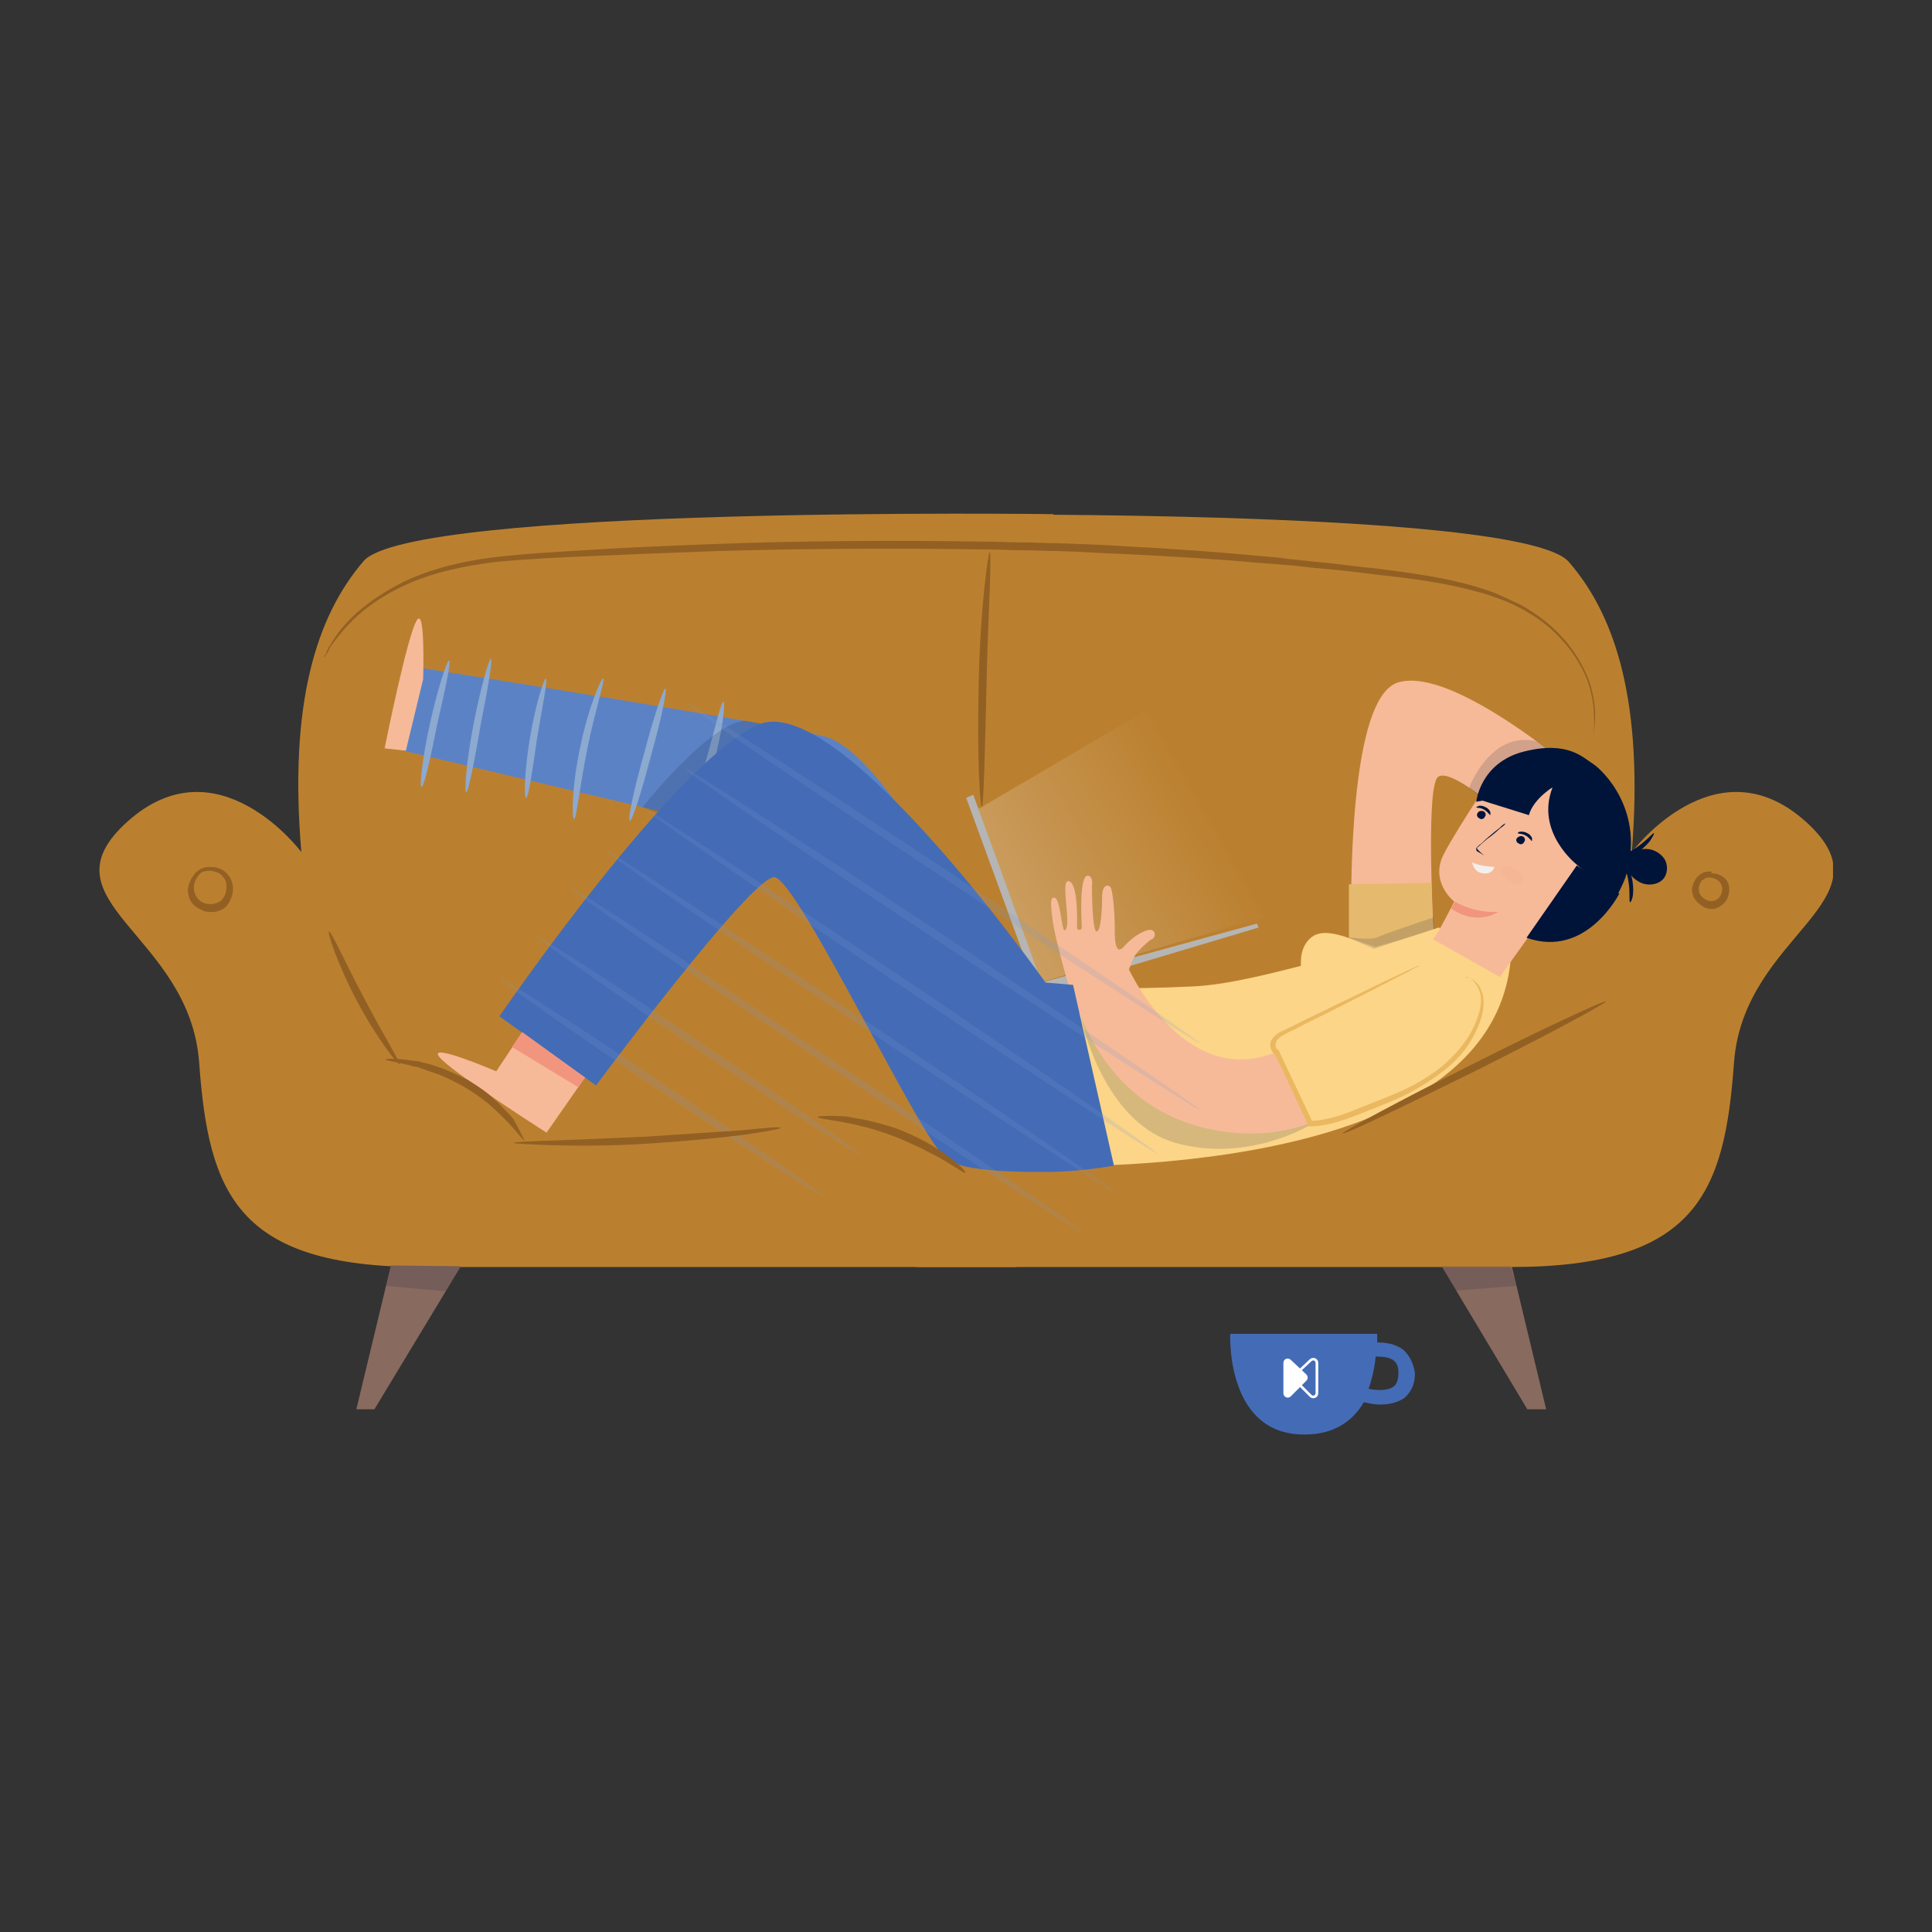 <svg width="700" height="700" viewBox="0 0 700 700" fill="none" xmlns="http://www.w3.org/2000/svg">
<rect x="0" y="0" width="700" height="700" fill="#333333" stroke="none"/>
<g clip-path="url(#clip0)">
<path d="M547.677 458.497L560.206 510.604H553.372L522.335 458.781L547.677 458.497Z" fill="#896A5F"/>
<path d="M109.179 308.723C109.179 308.723 78.996 268.29 46.251 297.618C13.791 326.662 68.746 338.052 72.163 385.034C75.58 432.016 85.546 459.066 153.029 459.066C220.227 459.066 368.292 459.066 368.292 459.066L381.675 186.285C381.675 186.285 148.473 183.153 131.673 203.37C114.589 223.301 104.623 254.907 109.179 308.723Z" fill="#BB802F"/>
<path d="M153.028 242.094L146.194 271.992L270.341 301.32L338.679 312.425C338.679 312.425 315.615 271.138 298.815 266.867C282.3 262.311 153.028 242.094 153.028 242.094Z" fill="#5C82C6"/>
<path d="M152.742 285.089C151.888 285.089 153.027 274.553 155.874 261.74C158.722 248.927 162.139 238.961 162.708 239.246C163.562 239.53 161.284 249.781 158.437 262.31C155.874 275.123 153.597 285.374 152.742 285.089Z" fill="#8CA9D0"/>
<path d="M168.974 287.083C168.12 287.083 168.974 275.978 171.537 262.595C174.099 249.212 177.232 238.677 177.801 238.677C178.655 238.961 176.662 249.782 174.099 262.88C171.822 276.547 169.544 287.367 168.974 287.083Z" fill="#8CA9D0"/>
<path d="M190.614 289.075C189.759 289.075 190.044 279.109 192.037 267.15C194.031 255.191 197.163 245.795 197.732 245.795C198.586 246.08 196.593 255.476 194.6 267.435C192.892 279.394 191.468 289.075 190.614 289.075Z" fill="#8CA9D0"/>
<path d="M207.983 296.764C207.128 296.764 207.128 284.805 210.261 270.568C213.108 256.331 217.949 245.511 218.518 245.796C219.372 246.08 215.671 257.185 212.823 271.137C209.976 285.374 208.837 297.049 207.983 296.764Z" fill="#8CA9D0"/>
<path d="M228.2 297.333C227.346 297.048 229.624 286.228 233.326 273.13C236.743 260.032 240.444 249.211 241.014 249.496C241.868 249.781 239.59 260.601 235.888 273.699C232.471 286.797 229.055 297.617 228.2 297.333Z" fill="#8CA9D0"/>
<path d="M248.417 300.465C247.563 300.18 251.549 289.93 255.251 277.401C258.953 264.588 261.23 254.052 262.085 254.337C262.939 254.337 261.8 265.442 258.098 278.255C254.112 291.069 248.987 300.75 248.417 300.465Z" fill="#8CA9D0"/>
<path d="M591.245 308.723C591.245 308.723 621.427 268.29 654.172 297.618C686.632 326.662 631.678 338.051 628.261 385.034C624.844 432.016 614.878 459.066 547.395 459.066C480.196 459.066 332.131 459.066 332.131 459.066L323.304 186.57C323.304 186.57 551.666 183.438 568.465 203.654C585.55 223.301 595.516 254.907 591.245 308.723Z" fill="#BB802F"/>
<path d="M489.876 349.726C489.876 349.726 485.605 253.199 506.676 247.22C527.177 241.24 573.59 281.958 573.59 281.958L555.936 304.737C555.936 304.737 524.899 275.409 520.628 281.958C516.357 288.507 519.774 345.17 519.774 345.17L489.876 349.726Z" fill="#F6BA99"/>
<path d="M488.737 341.753V320.397L518.635 319.828L519.204 338.051L502.689 348.017L488.737 341.753Z" fill="#E5BA6E"/>
<path opacity="0.34" d="M354.055 293.348L431.22 248.074L484.181 324.669L376.834 355.991L354.055 293.348Z" fill="url(#paint0_linear)"/>
<path d="M141.639 458.497L129.111 510.604H135.66L166.981 458.781L141.639 458.497Z" fill="#896A5F"/>
<path d="M363.166 354.281C363.166 352.573 350.068 421.765 350.068 421.765C350.068 421.765 539.989 436.571 547.393 347.163L521.197 336.058C521.197 336.058 507.814 341.183 473.36 349.441C463.11 352.004 445.456 356.844 432.073 357.414C382.528 359.692 363.166 355.42 363.166 354.281Z" fill="#FCD588"/>
<path d="M350.068 289.076L375.979 359.977L455.991 336.059L455.422 334.635L377.403 355.99L352.631 287.938L350.068 289.076Z" fill="#B5B5B5"/>
<path d="M508.669 489.248C505.537 486.685 501.55 486.4 498.988 486.4C498.988 484.407 498.988 483.268 498.988 483.268H445.741C445.741 483.268 444.033 518.576 471.083 519.715C483.042 520.284 490.161 514.874 494.147 508.04C495.571 508.325 497.564 508.895 500.127 508.895C502.974 508.895 506.106 508.325 508.669 506.617C510.377 505.193 512.655 502.63 512.655 497.505C512.086 493.234 510.092 490.671 508.669 489.248ZM504.967 502.346C502.689 504.054 498.703 503.769 495.855 503.2C497.279 499.214 498.133 494.942 498.418 491.526C500.127 491.526 503.259 491.526 504.967 492.949C506.106 493.803 506.676 495.227 506.676 497.22C506.676 499.783 506.106 501.491 504.967 502.346Z" fill="#446CB6"/>
<path d="M153.312 246.081C153.312 246.081 154.166 219.6 151.034 224.726C147.617 229.851 139.36 271.138 139.36 271.138L147.048 271.993L153.312 246.081Z" fill="#F6BA99"/>
<path d="M519.204 340.33C521.197 338.053 526.892 326.663 526.892 326.663C526.892 326.663 517.78 319.544 523.19 309.294C528.601 299.043 543.407 277.118 543.407 277.118L566.756 279.681L577.006 307.016L543.407 353.998L519.204 340.33Z" fill="#F6BA99"/>
<path d="M571.311 313.28C571.311 313.28 556.22 301.605 562.485 285.375L534.865 290.5C534.865 290.5 536.288 276.263 552.234 272.277C568.179 268.291 573.589 274.555 577.291 276.833C580.708 279.111 596.369 293.917 588.965 317.835C588.396 319.544 586.403 323.53 585.548 325.239L571.311 313.28Z" fill="#00143A"/>
<path d="M535.433 294.486C534.864 295.056 535.148 296.195 536.003 296.48C536.572 297.049 537.711 296.764 537.996 295.91C538.565 295.341 538.28 294.202 537.426 293.917C536.572 293.632 535.718 293.917 535.433 294.486Z" fill="#00143A"/>
<path d="M534.865 292.493C534.865 292.778 536.288 292.493 537.712 293.348C539.136 294.202 539.705 295.341 539.99 295.341C539.99 295.341 539.99 294.771 539.99 294.202C539.705 293.632 539.136 292.778 538.282 292.493C537.427 291.924 536.573 291.924 536.004 291.924C535.15 292.209 534.865 292.493 534.865 292.493Z" fill="#00143A"/>
<path d="M549.67 303.599C549.1 304.168 549.385 305.307 550.239 305.592C550.809 306.161 551.948 305.877 552.232 305.022C552.802 304.453 552.517 303.314 551.663 303.029C551.094 302.744 550.239 303.029 549.67 303.599Z" fill="#00143A"/>
<path d="M549.955 301.891C549.955 302.176 551.379 301.891 552.802 302.745C554.226 303.599 554.796 304.738 555.08 304.738C555.08 304.738 555.08 304.169 555.08 303.599C554.796 303.03 554.226 302.176 553.372 301.891C552.518 301.321 551.664 301.321 551.094 301.321C550.24 301.321 549.955 301.606 549.955 301.891Z" fill="#00143A"/>
<path d="M537.997 310.147C537.997 310.147 537.143 309.577 535.719 308.723C535.434 308.723 535.434 308.438 535.15 308.438C534.865 308.154 534.865 307.869 534.865 307.584C534.865 307.015 535.434 306.73 536.004 306.16C536.858 305.591 537.712 304.737 538.566 303.883C540.56 302.174 542.268 300.75 543.407 299.896C544.546 298.757 545.4 298.188 545.4 298.472C545.4 298.472 544.831 299.327 543.407 300.181C542.268 301.32 540.56 302.744 538.566 304.167C537.712 305.021 536.858 305.591 536.004 306.445C535.719 306.73 535.15 307.015 535.15 307.299C535.15 307.584 535.434 307.869 535.719 308.154C537.143 309.577 537.997 310.147 537.997 310.147Z" fill="#00143A"/>
<g opacity="0.33">
<path opacity="0.33" d="M543.976 314.703C543.406 315.842 544.545 317.835 546.538 318.974C548.532 320.398 550.809 320.683 551.664 319.544C552.518 318.405 551.379 316.412 549.101 314.988C546.823 313.849 544.545 313.849 543.976 314.703Z" fill="#F2957E"/>
</g>
<path d="M541.414 314.134C543.407 314.134 536.289 314.134 533.441 312.426C533.441 312.426 533.726 315.843 537.143 316.412C540.845 316.982 541.414 314.134 541.414 314.134Z" fill="#F3F0EB"/>
<path d="M527.176 326.663C527.176 326.663 533.725 330.934 542.837 330.365C542.837 330.365 535.434 335.775 525.752 329.226L527.176 326.663Z" fill="#F2957E"/>
<path d="M563.623 284.521C563.623 284.521 555.651 289.077 553.942 295.341L535.719 289.646C535.719 289.646 544.546 267.437 563.623 284.521Z" fill="#00143A"/>
<path d="M589.25 310.147C591.243 308.723 593.805 307.584 596.368 307.584C598.931 307.584 601.493 309.008 602.917 311.001C604.341 312.995 604.341 316.127 602.917 318.12C601.209 320.398 597.792 320.967 595.229 320.113C592.666 319.259 590.389 316.981 588.965 314.418" fill="#00143A"/>
<path d="M582.13 312.711C582.13 312.141 586.686 311.002 591.242 308.155C596.083 305.307 598.93 301.606 599.215 301.89C599.5 301.89 598.93 303.029 597.791 304.738C596.652 306.162 594.659 308.155 592.096 309.578C589.534 311.287 586.971 312.141 585.262 312.426C583.269 312.711 582.13 312.711 582.13 312.711Z" fill="#00143A"/>
<path d="M588.397 312.711C588.681 312.711 589.251 313.28 589.82 314.419C590.39 315.558 591.244 317.267 591.529 319.545C591.814 321.538 591.814 323.531 591.529 324.955C591.244 326.378 590.675 326.948 590.675 326.948C590.105 326.948 590.675 323.531 590.105 319.829C589.536 315.843 588.112 312.996 588.397 312.711Z" fill="#00143A"/>
<path d="M586.688 323.815C586.688 323.815 574.729 347.449 553.089 339.761L571.312 313.564L586.688 323.815Z" fill="#00143A"/>
<path d="M405.309 361.401L407.302 356.275C407.302 356.275 408.156 353.143 410.434 347.733C411.004 346.31 411.858 345.171 412.997 344.032C414.421 342.608 416.129 340.9 417.268 340.33C418.976 339.476 418.692 337.198 416.983 336.913C415.56 336.628 411.004 338.622 407.302 342.893C403.6 347.164 403.885 338.337 403.885 335.205C403.885 332.073 403.316 322.107 402.177 321.252C400.753 320.114 399.329 321.537 399.329 324.669C399.329 327.801 399.045 337.483 397.336 337.483C395.628 337.483 395.628 320.968 395.628 320.968C395.628 320.968 396.197 317.551 394.204 317.266C390.787 316.981 391.926 334.635 391.926 336.059C391.926 337.198 390.218 337.198 390.218 336.059C390.218 334.635 390.787 319.544 387.086 319.259C384.238 318.975 387.94 333.781 386.231 336.628C384.523 339.761 384.523 325.239 381.96 325.239C381.106 325.239 380.252 325.239 381.391 333.496C382.53 342.038 389.363 364.533 389.363 364.533L405.309 361.401Z" fill="#F6BA99"/>
<path d="M505.537 345.454C499.558 343.461 493.578 341.468 487.598 339.475C483.897 338.336 479.626 337.197 476.209 338.905C473.646 340.329 472.222 342.892 471.653 345.454C471.084 348.302 471.368 350.864 471.653 353.712" fill="#FCD588"/>
<path opacity="0.15" d="M532.301 285.375C532.301 285.375 539.989 264.588 556.789 268.575L561.345 271.707L536.003 288.507L532.301 285.375Z" fill="#00143A"/>
<path opacity="0.15" d="M391.642 368.518C391.642 368.518 391.642 368.803 391.926 369.657C393.35 376.206 402.177 407.243 425.81 414.076C452.291 421.48 474.786 407.527 474.786 407.527" fill="#00143A"/>
<path d="M521.768 354.566C521.768 354.566 507.531 343.746 479.911 369.373C435.776 410.66 408.726 350.58 408.726 350.58L386.801 351.434C386.801 351.434 393.635 403.542 444.034 410.091C500.982 417.494 521.768 354.566 521.768 354.566Z" fill="#F6BA99"/>
<path d="M462.541 379.339L476.208 408.952C476.208 408.952 548.817 380.478 527.746 355.136C511.801 336.059 462.541 379.339 462.541 379.339Z" fill="#FCD588"/>
<path d="M530.879 353.997C530.879 353.997 531.163 353.997 531.448 353.997C531.733 353.997 532.302 354.282 532.872 354.566C534.011 355.136 535.719 356.275 536.574 358.553C537.712 360.831 537.712 363.963 537.143 367.095C536.289 370.512 534.865 373.929 532.587 377.63C530.309 381.332 527.177 384.749 523.191 387.881C519.204 391.013 514.649 393.86 509.808 396.423C504.683 398.986 499.273 400.979 493.578 403.257C487.883 405.535 481.903 407.813 475.354 408.097C475.07 408.097 474.785 408.097 474.785 408.097H474.215L473.931 407.528C469.66 398.416 465.673 389.589 461.687 381.617L461.972 381.901C461.117 381.617 460.833 380.762 460.548 380.193C460.263 379.623 460.263 378.769 460.263 378.2C460.263 377.63 460.548 376.776 461.117 376.207C461.402 375.637 461.972 375.352 462.541 374.783C463.395 373.929 464.534 373.644 465.673 373.074C466.527 372.505 467.666 372.22 468.521 371.651C472.507 369.658 475.924 367.949 479.626 366.241C486.459 362.824 492.724 359.976 497.849 357.414C502.974 354.851 506.961 353.143 509.808 351.719C511.232 351.149 512.371 350.58 512.94 350.295C513.794 350.011 514.079 349.726 514.079 350.011C514.079 350.011 513.794 350.295 512.94 350.58C512.371 350.865 511.232 351.434 509.808 352.288C506.961 353.712 502.974 355.705 498.134 358.268C493.008 360.831 487.029 363.963 480.195 367.38C476.778 369.088 473.076 370.797 469.375 372.79C468.521 373.359 467.382 373.644 466.527 374.213C465.673 374.783 464.534 375.068 463.68 375.922C462.826 376.491 462.256 377.346 462.256 378.2C461.972 379.054 462.541 380.193 463.111 380.478H463.395V380.762C467.097 388.735 471.368 397.562 475.639 406.674L474.785 406.104C475.07 406.104 475.07 406.104 475.354 406.104C481.619 405.82 487.598 403.542 493.008 401.264C498.703 398.986 504.113 396.993 508.954 394.715C513.794 392.437 518.35 389.589 522.337 386.457C526.038 383.325 529.17 379.908 531.448 376.491C533.726 373.074 535.15 369.658 536.004 366.525C536.858 363.393 536.858 360.546 535.719 358.268C534.865 356.275 533.441 354.851 532.302 354.282C531.733 354.282 530.879 354.282 530.879 353.997Z" fill="#EAB860"/>
<path opacity="0.15" d="M232.757 292.493C232.757 292.493 257.814 260.887 270.343 261.171L275.468 262.026L238.167 294.486L232.757 292.493Z" fill="#00143A"/>
<path d="M191.754 370.228L179.795 388.166C179.795 388.166 155.307 377.631 159.009 382.756C162.711 387.881 198.018 410.376 198.018 410.376L213.11 388.736C213.394 388.736 191.754 370.228 191.754 370.228Z" fill="#F6BA99"/>
<path d="M388.795 356.844L378.829 355.99C359.751 329.509 299.956 251.206 274.614 262.595C243.862 276.263 180.935 368.234 180.935 368.234L215.958 393.291C215.958 393.291 272.336 317.265 280.594 317.835C288.851 318.404 333.555 412.653 341.528 418.063C341.528 418.063 340.104 424.897 378.259 424.612C378.259 424.612 389.08 424.897 403.601 422.334L388.795 356.844Z" fill="#446CB6"/>
<path d="M189.191 373.929L185.489 379.339L209.407 393.861L211.97 390.444L189.191 373.929Z" fill="#F2957E"/>
<g opacity="0.57">
<g opacity="0.57">
<path opacity="0.57" d="M298.248 433.44C297.964 434.009 271.198 416.925 238.738 395C206.277 373.075 180.366 354.851 180.935 354.282C181.22 353.712 207.986 370.797 240.446 392.722C272.906 414.647 298.818 432.87 298.248 433.44Z" fill="#7697CC"/>
</g>
<g opacity="0.57">
<path opacity="0.57" d="M311.63 418.349C311.345 418.918 284.58 401.834 252.119 379.909C219.944 357.984 194.033 339.761 194.317 339.191C194.602 338.622 221.368 355.706 253.828 377.631C286.288 399.556 312.2 417.779 311.63 418.349Z" fill="#7697CC"/>
</g>
<g opacity="0.57">
<path opacity="0.57" d="M391.642 446.252C391.357 446.822 349.501 419.487 298.247 385.033C246.994 350.58 205.992 322.106 206.276 321.536C206.846 320.682 248.703 348.302 299.671 382.755C350.924 417.209 392.212 445.398 391.642 446.252Z" fill="#7697CC"/>
</g>
<g opacity="0.57">
<path opacity="0.57" d="M404.457 432.3C404.172 432.87 362.315 405.535 311.062 371.081C259.809 336.913 218.522 308.439 219.091 307.869C219.376 307.3 261.233 334.635 312.486 369.088C363.739 403.257 404.742 431.731 404.457 432.3Z" fill="#7697CC"/>
</g>
<g opacity="0.57">
<path opacity="0.57" d="M418.979 417.78C418.694 418.349 376.837 391.014 325.584 356.56C274.331 322.107 233.328 293.633 233.613 293.063C233.898 292.494 275.754 319.829 327.008 354.283C378.261 388.736 419.548 417.21 418.979 417.78Z" fill="#7697CC"/>
</g>
<g opacity="0.57">
<path opacity="0.57" d="M434.639 402.119C434.354 402.688 392.213 375.638 340.675 341.469C289.137 307.3 247.849 279.396 248.419 278.542C248.704 277.972 290.845 305.022 342.383 339.191C393.636 373.36 434.924 401.549 434.639 402.119Z" fill="#7697CC"/>
</g>
<g opacity="0.57">
<path opacity="0.57" d="M434.639 377.916C434.354 378.485 392.213 351.435 340.675 317.266C289.137 283.097 247.849 255.193 248.419 254.338C248.704 253.769 290.845 280.819 342.383 314.988C393.636 349.157 434.924 377.346 434.639 377.916Z" fill="#7697CC"/>
</g>
</g>
<path d="M70.169 317.549C70.169 317.549 70.169 316.695 71.308 315.841C72.162 314.987 74.156 313.848 76.718 314.132C77.857 314.132 79.281 314.417 80.705 315.271C82.128 316.126 83.267 317.549 83.837 318.973C84.122 319.827 84.406 320.682 84.406 321.536C84.406 322.39 84.406 323.244 84.122 324.383C83.552 326.092 82.698 328.085 80.99 329.224C79.281 330.363 77.003 330.647 75.295 330.363C74.44 330.363 73.586 330.078 72.732 329.508C71.878 329.224 71.024 328.654 70.454 328.085C69.03 326.946 68.461 325.237 68.176 323.814C67.891 322.39 68.176 320.966 68.746 319.543C69.6 317.265 71.308 315.841 72.447 315.271C73.586 314.702 74.44 314.702 74.44 314.987C74.44 315.271 73.871 315.556 73.017 316.126C72.162 316.695 71.024 318.119 70.454 320.112C70.169 320.966 70.169 322.105 70.454 323.244C70.739 324.383 71.308 325.237 72.162 326.092C73.871 327.8 77.288 328.085 79.566 326.661C81.844 325.237 82.413 321.82 81.844 319.543C81.559 318.404 80.705 317.549 79.85 316.695C78.996 316.126 77.857 315.841 77.003 315.556C75.01 315.271 73.302 315.841 72.447 316.41C71.024 317.265 70.454 317.834 70.169 317.549Z" fill="#936024"/>
<path d="M616.586 318.688C616.586 318.688 616.586 318.119 617.725 317.265C618.579 316.695 620.288 316.126 622.281 316.695C623.135 316.98 624.274 317.55 625.128 318.404C625.983 319.258 626.552 320.682 626.552 322.105C626.552 323.529 626.267 324.953 625.413 326.376C624.559 327.515 623.135 328.654 621.427 329.224C619.718 329.509 618.01 329.224 616.871 328.37C615.447 327.515 614.593 326.661 613.739 325.238C613.169 324.099 612.885 322.675 613.169 321.251C613.454 320.112 614.024 318.973 614.593 318.119C615.732 316.695 617.44 315.841 618.579 315.841C619.718 315.556 620.288 315.841 620.288 316.126C620.288 316.411 619.718 316.411 618.864 316.98C618.01 317.265 616.871 318.119 616.301 319.543C615.447 320.682 615.163 322.675 616.017 324.099C616.871 325.522 619.149 326.946 620.857 326.376C622.85 326.092 623.989 323.814 623.989 322.105C623.989 320.397 622.851 318.973 621.427 318.404C620.003 317.834 618.864 317.834 618.01 318.119C617.44 318.688 616.871 318.973 616.586 318.688Z" fill="#936024"/>
<path d="M355.764 292.493C355.479 292.493 354.91 287.367 354.625 278.825C354.34 270.568 354.34 258.893 354.625 246.08C354.91 233.267 355.764 221.592 356.618 213.335C357.473 205.077 358.327 199.952 358.612 199.952C358.896 199.952 358.896 205.077 358.612 213.62C358.327 221.877 357.757 233.551 357.473 246.365C357.188 259.178 356.903 270.568 356.618 279.11C356.334 287.367 356.049 292.493 355.764 292.493Z" fill="#936024"/>
<path d="M577.292 266.581C577.292 266.581 577.292 266.012 577.292 265.158C577.292 264.588 577.292 264.303 577.577 263.449C577.577 262.88 577.577 262.025 577.577 261.171C577.577 257.754 577.292 252.914 575.299 246.934C573.021 240.955 569.035 234.406 562.201 228.141C558.784 225.009 554.798 222.447 550.526 220.169C548.249 219.03 545.971 217.891 543.408 217.037C540.845 216.182 538.283 215.043 535.435 214.474C524.615 211.342 512.087 209.633 498.704 208.21C492.155 207.355 485.036 206.501 477.918 205.932C474.501 205.647 470.799 205.077 467.098 204.793C463.396 204.508 459.694 204.223 455.993 203.939C440.902 202.515 425.241 201.661 408.726 200.806C400.469 200.522 392.211 199.952 383.669 199.667C379.398 199.667 375.127 199.383 370.856 199.383C366.584 199.383 362.313 199.098 357.758 199.098C323.019 198.528 289.705 198.813 259.522 199.667C244.431 200.237 230.194 200.806 216.527 201.376C203.144 201.945 190.615 202.515 179.226 203.654C167.836 205.077 157.87 207.355 149.613 210.772C141.355 214.189 134.806 218.46 129.966 222.731C125.125 227.002 122.278 230.989 120.284 233.552C119.715 234.121 119.43 234.975 119.145 235.545C118.861 236.114 118.576 236.684 118.291 236.968C117.722 237.823 117.722 238.107 117.437 238.107C117.437 238.107 117.437 237.538 118.006 236.968C118.291 236.684 118.291 236.114 118.576 235.545C118.861 234.975 119.145 234.406 119.715 233.552C121.423 230.704 124.271 226.433 129.111 222.162C133.952 217.891 140.501 213.335 148.758 209.633C157.301 205.932 167.267 203.369 178.656 201.945C190.046 200.522 202.574 199.952 215.957 199.098C229.34 198.244 243.862 197.674 258.953 197.105C289.135 195.966 322.45 195.681 357.473 196.251C361.744 196.251 366.3 196.535 370.571 196.535C374.842 196.535 379.113 196.82 383.384 196.82C391.926 197.105 400.184 197.39 408.441 197.959C424.956 198.813 440.617 199.952 455.708 201.376C459.41 201.661 463.111 201.945 466.813 202.515C470.515 202.8 474.216 203.369 477.633 203.654C484.752 204.223 491.585 205.362 498.419 205.932C511.802 207.64 524.33 209.349 535.435 212.765C538.283 213.62 540.845 214.474 543.408 215.613C545.971 216.752 548.249 217.891 550.811 219.03C555.367 221.592 559.353 224.44 562.77 227.572C569.604 233.836 573.59 240.955 575.868 246.934C577.862 253.199 578.146 258.324 577.862 261.456C577.862 262.31 577.862 263.164 577.577 263.734C577.577 264.303 577.292 264.873 577.292 265.442C577.577 266.012 577.292 266.581 577.292 266.581Z" fill="#936024"/>
<path d="M190.045 413.222C189.761 413.507 187.768 410.66 184.066 406.673C183.496 406.104 183.212 405.819 182.642 405.25C182.073 404.68 181.503 404.111 180.934 403.541C179.795 402.402 178.371 401.263 177.232 400.124C174.385 397.846 171.253 395.568 167.836 393.575C164.134 391.582 160.717 389.874 157.3 388.735C155.592 388.165 154.168 387.596 152.46 387.026C151.606 386.742 151.036 386.457 150.182 386.457C149.328 386.172 148.758 386.172 148.189 385.887C143.063 384.748 139.646 384.179 139.646 383.894C139.646 383.609 143.063 383.325 148.758 384.179C149.328 384.179 150.182 384.464 151.036 384.464C151.89 384.464 152.46 384.748 153.314 385.033C155.022 385.318 156.731 385.887 158.439 386.457C161.856 387.596 165.558 389.304 169.544 391.297C173.246 393.575 176.663 395.853 179.225 398.416C180.649 399.555 181.788 400.979 182.927 402.117C183.496 402.687 184.066 403.256 184.635 403.826C185.205 404.395 185.49 404.965 186.059 405.534C188.622 410.09 190.045 413.222 190.045 413.222Z" fill="#936024"/>
<path d="M349.785 424.897C349.5 425.181 346.938 423.473 342.382 420.625C341.243 420.056 340.104 419.202 338.68 418.632C337.256 417.778 335.833 417.209 334.409 416.354C331.277 414.931 327.86 413.222 324.158 411.799C320.457 410.375 316.755 409.236 313.623 408.382C311.915 408.097 310.491 407.527 308.782 407.243C307.359 406.958 305.935 406.673 304.511 406.388C299.386 405.534 296.254 405.25 296.254 404.68C296.254 404.395 299.671 404.111 304.796 404.395C306.22 404.395 307.644 404.68 309.067 404.965C310.491 405.25 312.199 405.534 313.908 405.819C317.325 406.673 321.026 407.527 325.013 408.951C328.714 410.375 332.416 412.083 335.548 413.792C336.972 414.646 338.395 415.5 339.819 416.354C341.243 417.209 342.382 418.063 343.521 418.917C347.792 422.049 350.07 424.612 349.785 424.897Z" fill="#936024"/>
<path d="M581.847 362.823C582.132 363.393 561.061 374.782 534.865 387.88C508.384 400.978 487.029 411.229 486.459 410.659C486.175 410.09 507.245 398.7 533.441 385.602C559.922 372.219 581.563 362.254 581.847 362.823Z" fill="#936024"/>
<path d="M144.77 385.603C144.201 385.888 136.513 376.207 129.394 362.824C122.276 349.441 118.574 337.767 119.144 337.482C119.998 337.197 124.838 348.302 131.957 361.685C138.791 374.783 145.34 385.318 144.77 385.603Z" fill="#936024"/>
<path d="M282.87 408.667C282.87 408.952 277.46 410.091 268.918 411.23C260.091 412.369 248.132 413.508 234.749 414.362C221.366 415.216 209.123 415.216 200.296 414.932C191.469 414.647 186.059 414.362 186.059 414.077C186.059 413.793 191.469 413.508 200.296 413.223C209.123 412.938 221.082 412.369 234.464 411.799C247.847 410.945 259.806 410.091 268.633 409.521C277.46 408.667 282.87 408.098 282.87 408.667Z" fill="#936024"/>
<path opacity="0.15" d="M141.639 458.497L139.931 465.9L161.571 467.893L166.981 458.781L141.639 458.497Z" fill="#00143A"/>
<path opacity="0.15" d="M522.335 458.781L527.461 467.608L549.386 465.9L547.393 458.781H522.335Z" fill="#00143A"/>
<path opacity="0.15" d="M487.883 339.474C487.883 339.474 496.425 340.898 499.272 339.474C502.405 338.051 519.489 332.356 519.489 332.356V336.627L497.849 343.746L487.883 339.474Z" fill="#00143A"/>
</g>
<path d="M475.809 505.669C475.593 505.669 475.354 505.582 475.203 505.409L469.527 499.712C469.354 499.538 469.267 499.322 469.267 499.083C469.267 498.845 469.376 498.629 469.527 498.477L475.203 493.148C475.354 492.996 475.571 492.91 475.787 492.91C475.896 492.91 476.026 492.931 476.134 492.975C476.437 493.105 476.654 493.43 476.654 493.755V504.781C476.654 505.127 476.437 505.452 476.134 505.582C476.026 505.647 475.917 505.669 475.809 505.669ZM475.809 492C475.354 492 474.899 492.173 474.574 492.477L468.921 497.805C468.574 498.13 468.357 498.607 468.357 499.083C468.357 499.56 468.531 500.037 468.877 500.383L474.553 506.08C474.899 506.427 475.333 506.6 475.831 506.6C476.069 506.6 476.307 506.557 476.524 506.47C477.196 506.189 477.629 505.539 477.629 504.802V493.776C477.629 493.061 477.196 492.412 476.546 492.13C476.286 492.043 476.047 492 475.809 492Z" fill="white"/>
<path d="M466.56 506.145C466.386 506.145 466.213 506.102 466.061 506.037C465.563 505.842 465.238 505.343 465.238 504.802V493.776C465.238 493.256 465.542 492.758 466.04 492.563C466.213 492.498 466.386 492.455 466.56 492.455C466.885 492.455 467.21 492.585 467.469 492.823L473.145 498.152C473.405 498.39 473.556 498.737 473.556 499.105C473.556 499.473 473.427 499.82 473.167 500.058L467.491 505.733C467.231 506.015 466.906 506.145 466.56 506.145Z" fill="white"/>
<path d="M466.56 506.383C466.365 506.383 466.148 506.34 465.953 506.253C465.368 506.015 465 505.452 465 504.802V493.776C465 493.148 465.368 492.585 465.931 492.346C466.495 492.108 467.166 492.216 467.621 492.65L473.297 497.979C473.6 498.26 473.773 498.672 473.795 499.105C473.795 499.517 473.643 499.928 473.34 500.231L467.664 505.929C467.361 506.21 466.971 506.383 466.56 506.383ZM466.56 492.693C466.408 492.693 466.256 492.715 466.126 492.78C465.737 492.953 465.477 493.343 465.477 493.776V504.802C465.477 505.257 465.737 505.647 466.148 505.82C466.56 505.993 467.036 505.885 467.339 505.582L473.015 499.885C473.232 499.668 473.34 499.387 473.34 499.083C473.34 498.78 473.21 498.498 472.993 498.303L467.318 492.975C467.101 492.801 466.841 492.693 466.56 492.693Z" fill="white"/>
<defs>
<linearGradient id="paint0_linear" x1="336.308" y1="355.34" x2="439.166" y2="296.961" gradientUnits="userSpaceOnUse">
<stop stop-color="white"/>
<stop offset="1" stop-color="white" stop-opacity="0"/>
</linearGradient>
<clipPath id="clip0">
<rect width="628.136" height="334" fill="white" transform="translate(36 186)"/>
</clipPath>
</defs>
</svg>
